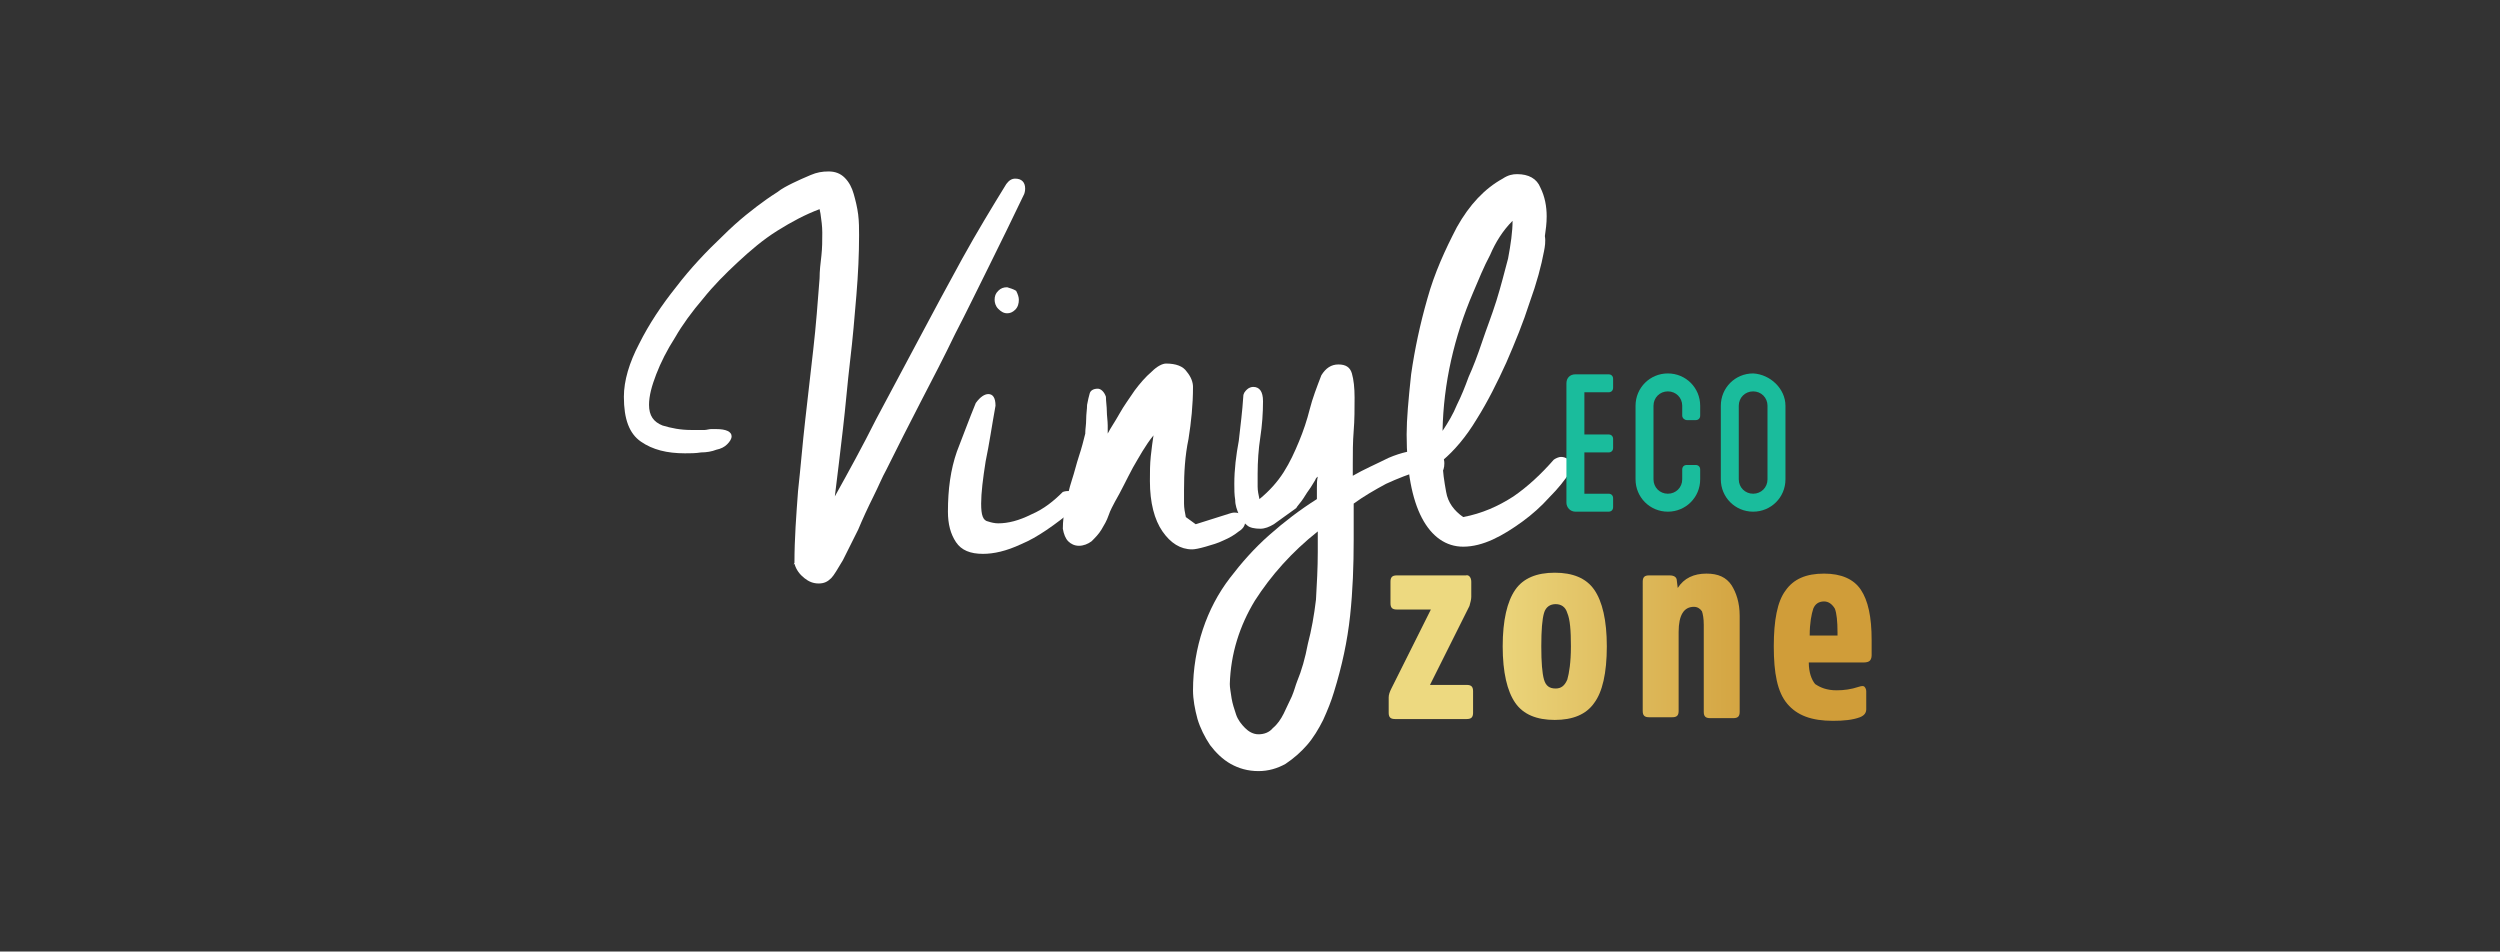 <?xml version="1.0" encoding="UTF-8"?> <!-- Generator: Adobe Illustrator 23.0.1, SVG Export Plug-In . SVG Version: 6.00 Build 0) --> <svg xmlns="http://www.w3.org/2000/svg" xmlns:xlink="http://www.w3.org/1999/xlink" id="Layer_1" x="0px" y="0px" viewBox="0 0 278.5 106" style="enable-background:new 0 0 278.5 106;" xml:space="preserve"><rect x="0" y="0" width="278.5" height="106" fill="#333333" stroke="none"/> <style type="text/css"> .st0{fill:#FFFFFF;} .st1{fill:#1ABC9C;} .st2{fill:url(#SVGID_1_);} .st3{fill:url(#SVGID_2_);} .st4{fill:url(#SVGID_3_);} .st5{fill:url(#SVGID_4_);} .st6{fill:#0F4396;} .st7{fill:url(#SVGID_5_);} .st8{fill:none;stroke:#D09D39;stroke-width:0.75;stroke-miterlimit:10;} .st9{fill:#D09D39;} </style> <g> <g> <path class="st0" d="M78.5,47.9c0.2,0,0.5-0.1,0.7-0.1c0.2,0,0.4,0,0.6,0c1.1,0,1.7,0.3,1.7,0.8c0,0.3-0.2,0.6-0.5,0.9 c-0.3,0.3-0.7,0.5-1.2,0.6c-0.5,0.2-1.1,0.3-1.7,0.3c-0.6,0.1-1.2,0.1-1.8,0.1c-2,0-3.6-0.4-4.9-1.3c-1.3-0.9-1.9-2.5-1.9-5 c0-1.8,0.6-3.8,1.7-5.9c1.1-2.2,2.5-4.3,4.1-6.3c1.6-2.1,3.4-4,5.2-5.7c1.8-1.8,3.5-3.1,4.9-4.1c0.3-0.2,0.7-0.5,1.2-0.8 c0.5-0.4,1.1-0.7,1.7-1c0.6-0.3,1.3-0.6,2-0.9c0.7-0.3,1.3-0.4,2-0.4c0.7,0,1.3,0.2,1.8,0.7c0.5,0.5,0.8,1.1,1,1.8 c0.2,0.7,0.4,1.5,0.5,2.3c0.1,0.8,0.1,1.6,0.1,2.3c0,2.1-0.1,4.3-0.3,6.7s-0.4,4.8-0.7,7.3c-0.3,2.5-0.5,5.1-0.8,7.6 c-0.3,2.6-0.6,5.1-0.9,7.5c1.5-2.7,3.1-5.6,4.6-8.6c1.6-3,3.2-6,4.8-9c1.6-3,3.2-6,4.8-8.9c1.6-2.9,3.3-5.7,4.9-8.3 c0.3-0.4,0.6-0.6,1-0.6c0.7,0,1.1,0.4,1.1,1.1c0,0.1,0,0.3-0.1,0.6c-1.3,2.7-2.6,5.4-3.9,8c-1.3,2.6-2.5,5.1-3.8,7.6 c-1.2,2.5-2.5,5-3.8,7.5c-1.3,2.5-2.6,5.1-3.9,7.7c-0.4,0.7-0.8,1.7-1.4,2.9c-0.6,1.2-1.2,2.5-1.7,3.7c-0.6,1.2-1.2,2.4-1.7,3.4 c-0.6,1-1,1.7-1.3,2c-0.4,0.4-0.8,0.6-1.4,0.6s-1.1-0.2-1.6-0.6c-0.5-0.4-0.9-0.9-1.1-1.6l-0.1,0.1l0.1-0.2c0-2.7,0.2-5.3,0.4-8 c0.3-2.7,0.5-5.3,0.8-7.9c0.3-2.6,0.6-5.3,0.9-7.9c0.3-2.6,0.5-5.3,0.7-7.9c0-0.8,0.1-1.7,0.2-2.5c0.1-0.9,0.1-1.7,0.1-2.6 c0-0.7-0.1-1.4-0.2-2.1l-0.1-0.5c-1.6,0.6-3.1,1.4-4.7,2.4c-1.6,1-3,2.2-4.4,3.5c-1.4,1.3-2.7,2.6-3.9,4.1 c-1.2,1.4-2.3,2.9-3.1,4.3c-0.9,1.4-1.6,2.8-2.1,4.1s-0.8,2.4-0.8,3.4c0,1.2,0.5,1.9,1.5,2.3c1,0.3,2,0.5,3.2,0.5 c0.3,0,0.5,0,0.8,0C78.1,47.9,78.3,47.9,78.5,47.9z"></path> <path class="st0" d="M108.7,44.9c0.5-0.7,1-1,1.4-1c0.5,0,0.8,0.4,0.8,1.3c-0.4,2.2-0.7,4.3-1.1,6.2c-0.3,1.9-0.5,3.5-0.5,4.7 c0,1.3,0.2,1.9,0.8,2c0.3,0.1,0.7,0.2,1.1,0.2c1.1,0,2.3-0.3,3.7-1c1.4-0.6,2.5-1.5,3.5-2.5c0.3-0.1,0.5-0.1,0.6-0.1 c0.3,0,0.6,0.1,0.8,0.3c0.2,0.2,0.3,0.5,0.3,0.8c0,0.2-0.1,0.5-0.3,0.8c-2.3,1.9-4.3,3.3-6,4c-1.7,0.8-3.1,1.1-4.3,1.1 c-1.4,0-2.4-0.4-3-1.3c-0.6-0.9-0.9-2-0.9-3.4c0-2.5,0.3-4.7,1-6.7C107.3,48.5,108,46.6,108.7,44.9z M113.2,32.4 c0.2,0.4,0.3,0.7,0.3,1c0,0.4-0.1,0.8-0.4,1.1c-0.3,0.3-0.6,0.4-0.9,0.4c-0.4,0-0.7-0.2-1-0.5c-0.3-0.3-0.4-0.7-0.4-1 c0-0.4,0.1-0.7,0.4-1c0.3-0.3,0.6-0.4,1-0.4C112.5,32.1,112.9,32.2,113.2,32.4z"></path> <path class="st0" d="M123.2,44.2c0,0.5,0.1,1.1,0.1,1.6c0,0.5,0.1,1.1,0.1,1.6c0,0.1,0,0.3,0,0.4c0,0.2,0,0.3,0,0.5 c0.3-0.6,0.8-1.3,1.3-2.2c0.5-0.9,1.1-1.7,1.7-2.6c0.6-0.8,1.2-1.5,1.9-2.1c0.6-0.6,1.2-0.9,1.6-0.9c1.1,0,1.9,0.3,2.3,0.9 c0.5,0.6,0.7,1.2,0.7,1.7c0,2-0.2,3.9-0.5,5.8c-0.4,1.9-0.5,3.8-0.5,5.7c0,0.5,0,1,0,1.5c0,0.5,0.1,1,0.2,1.5l1.1,0.8l3.8-1.2 c0.3-0.1,0.5-0.1,0.5-0.1c0.8,0,1.2,0.4,1.2,1.1c0,0.3-0.2,0.7-0.7,1c-0.5,0.4-1,0.7-1.7,1c-0.6,0.3-1.3,0.5-2,0.7 c-0.7,0.2-1.2,0.3-1.5,0.3c-1.3,0-2.4-0.7-3.3-2c-0.9-1.3-1.4-3.2-1.4-5.6c0-1,0-1.9,0.1-2.8c0.1-0.9,0.2-1.7,0.3-2.3 c-0.9,1.1-1.6,2.4-2.3,3.6c-0.7,1.3-1.3,2.6-2,3.8c-0.2,0.4-0.5,0.9-0.7,1.5c-0.2,0.6-0.5,1.1-0.8,1.6c-0.3,0.5-0.7,0.9-1.1,1.3 c-0.4,0.3-0.9,0.5-1.4,0.5c-0.5,0-0.9-0.2-1.2-0.5c-0.3-0.3-0.5-0.8-0.6-1.4c0-0.8,0.1-1.7,0.3-2.6c0.2-0.9,0.4-1.9,0.7-2.8 c0.3-0.9,0.5-1.8,0.8-2.7c0.3-0.9,0.5-1.7,0.7-2.5v-0.1c0-0.4,0.1-0.9,0.1-1.5c0-0.6,0.1-1.1,0.1-1.6c0.1-0.5,0.2-1,0.3-1.3 s0.4-0.5,0.9-0.5C122.6,43.3,123,43.6,123.2,44.2L123.2,44.2z"></path> <path class="st0" d="M138.5,44.2c0-0.4,0.2-0.6,0.4-0.8s0.5-0.3,0.7-0.3c0.7,0,1.1,0.5,1.1,1.6c0,1.3-0.1,2.7-0.3,4 s-0.3,2.7-0.3,4.1c0,0.5,0,1,0,1.4c0,0.5,0.1,0.9,0.2,1.4c1.1-0.9,2-1.9,2.7-3c0.7-1.1,1.2-2.2,1.7-3.4c0.5-1.2,0.9-2.4,1.2-3.6 s0.8-2.5,1.3-3.8c0.5-0.8,1.1-1.2,1.9-1.2c0.8,0,1.3,0.3,1.5,1c0.2,0.7,0.3,1.6,0.3,2.7c0,1.2,0,2.5-0.1,3.7 c-0.1,1.2-0.1,2.5-0.1,3.7v1.3c1.2-0.7,2.6-1.3,4-2c1.4-0.6,2.8-0.9,4-0.9c0.5,0,1,0.1,1.5,0.3c0.4,0.2,0.7,0.6,0.7,1.2 c0,0.5-0.1,0.9-0.4,1.1c-0.3,0.3-0.5,0.4-0.8,0.4c-0.5,0-0.8-0.2-1-0.7h-0.4c-1.3,0.4-2.6,0.9-3.9,1.5c-1.3,0.7-2.5,1.4-3.6,2.2 c0,0.7,0,1.4,0,2c0,0.7,0,1.3,0,2c0,2.9-0.1,5.7-0.4,8.5c-0.3,2.8-0.9,5.6-1.8,8.5c-0.3,1-0.7,2-1.2,3.1c-0.5,1-1.1,2-1.8,2.8 c-0.7,0.8-1.5,1.5-2.4,2.1c-0.9,0.5-1.9,0.8-3,0.8c-1.2,0-2.2-0.3-3.1-0.8c-0.9-0.5-1.7-1.3-2.3-2.1c-0.6-0.9-1.1-1.9-1.4-2.9 c-0.3-1.1-0.5-2.2-0.5-3.2c0-2.4,0.4-4.7,1.1-6.8c0.7-2.1,1.7-4,3-5.7c1.3-1.7,2.7-3.3,4.4-4.8c1.7-1.5,3.4-2.8,5.3-4 c0-0.5,0-0.9,0-1.3c0-0.4,0-0.8,0.1-1.2c0,0-0.2,0.1-0.3,0.4c-0.2,0.3-0.4,0.7-0.7,1.1c-0.3,0.4-0.5,0.8-0.8,1.2 c-0.3,0.4-0.5,0.6-0.6,0.8l-2.5,1.8c-0.5,0.3-1,0.5-1.5,0.5c-0.6,0-1.2-0.1-1.5-0.4c-0.4-0.3-0.7-0.7-0.9-1.2 c-0.2-0.5-0.4-1-0.4-1.6c-0.1-0.6-0.1-1.2-0.1-1.8c0-1.6,0.2-3.2,0.5-4.8C138.2,47.3,138.4,45.8,138.5,44.2z M146.6,66.8 c0.1-1.8,0.2-3.5,0.2-5.3v-2.3c-2.9,2.3-5.2,4.9-7,7.7c-1.7,2.8-2.7,5.9-2.8,9.3c0,0.4,0.1,0.9,0.2,1.6c0.1,0.6,0.3,1.2,0.5,1.8 c0.2,0.6,0.6,1.1,1,1.5c0.4,0.4,0.9,0.7,1.5,0.7c0.6,0,1.2-0.2,1.6-0.7c0.5-0.4,0.9-1,1.2-1.6s0.6-1.3,0.9-1.9 c0.3-0.7,0.4-1.2,0.6-1.7c0.5-1.2,0.9-2.6,1.2-4.2C146.1,70.2,146.4,68.5,146.6,66.8z"></path> <path class="st0" d="M172,28c-0.3,1.6-0.8,3.5-1.6,5.7c-0.7,2.2-1.6,4.4-2.6,6.7c-1,2.2-2.1,4.4-3.3,6.3c-1.2,2-2.5,3.5-3.8,4.6 c0,1.2,0.2,2.4,0.4,3.5c0.2,1.2,0.9,2.1,1.9,2.8c2.1-0.4,3.9-1.2,5.6-2.3c1.6-1.1,3.1-2.5,4.5-4.1c0.3-0.2,0.6-0.3,0.8-0.3 c0.3,0,0.6,0.1,0.8,0.3c0.2,0.2,0.3,0.5,0.3,0.9c0,0.2,0,0.4-0.1,0.5c-0.6,0.9-1.3,1.8-2.3,2.8c-0.9,1-1.9,1.9-3,2.7 c-1.1,0.8-2.2,1.5-3.3,2c-1.1,0.5-2.2,0.8-3.3,0.8c-1.9,0-3.5-1.1-4.6-3.2s-1.7-5.2-1.7-9.3c0-1.7,0.2-3.9,0.5-6.7 c0.4-2.8,1-5.6,1.8-8.4c0.8-2.9,2-5.5,3.3-8c1.4-2.5,3.1-4.3,5.1-5.4c0.6-0.4,1.1-0.5,1.6-0.5c1.3,0,2.2,0.5,2.6,1.5 c0.5,1,0.7,2.1,0.7,3.2c0,0.8-0.1,1.5-0.2,2.2C172.2,26.9,172.1,27.5,172,28z M164.1,32.6c-2.1,4.9-3.3,10.1-3.4,15.4 c0.6-0.9,1.2-1.9,1.6-2.9c0.5-1,0.9-2,1.3-3.1c0.5-1.1,1-2.4,1.5-3.9c0.5-1.5,1.1-3,1.6-4.6c0.5-1.6,0.9-3.2,1.3-4.7 c0.3-1.6,0.5-3,0.5-4.2c-1.1,1.1-1.9,2.4-2.5,3.8C165.3,29.7,164.7,31.2,164.1,32.6z"></path> </g> <g> <g> <path class="st1" d="M176.5,43.7v4.7h2.7c0.3,0,0.5,0.2,0.5,0.5v1c0,0.3-0.2,0.5-0.5,0.5h-2.7V55h2.7c0.3,0,0.5,0.2,0.5,0.5v1 c0,0.3-0.2,0.5-0.5,0.5h-3.7c-0.6,0-1-0.5-1-1V42.7c0-0.6,0.4-1,1-1h3.7c0.3,0,0.5,0.2,0.5,0.5v1c0,0.3-0.2,0.5-0.5,0.5H176.5z"></path> <path class="st1" d="M187.4,46.3v-1.1c0-0.9-0.7-1.6-1.6-1.6s-1.6,0.7-1.6,1.6v8.2c0,0.9,0.7,1.6,1.6,1.6s1.6-0.7,1.6-1.6v-1.1 c0-0.3,0.2-0.5,0.5-0.5h1c0.3,0,0.5,0.2,0.5,0.5v1.1c0,2-1.6,3.6-3.6,3.6c-2,0-3.6-1.6-3.6-3.6v-8.2c0-2,1.6-3.6,3.6-3.6 c2,0,3.6,1.6,3.6,3.6v1.1c0,0.3-0.2,0.5-0.5,0.5h-1C187.7,46.8,187.4,46.6,187.4,46.3z"></path> <path class="st1" d="M198.9,45.2v8.2c0,2-1.6,3.6-3.6,3.6c-2,0-3.6-1.6-3.6-3.6v-8.2c0-2,1.6-3.6,3.6-3.6 C197.2,41.7,198.9,43.3,198.9,45.2z M196.9,45.2c0-0.9-0.7-1.6-1.6-1.6c-0.9,0-1.6,0.7-1.6,1.6v8.2c0,0.9,0.7,1.6,1.6,1.6 c0.9,0,1.6-0.7,1.6-1.6V45.2z"></path> </g> </g> <g> <g> <linearGradient id="SVGID_1_" gradientUnits="userSpaceOnUse" x1="154.609" y1="72.025" x2="208.49" y2="72.025"> <stop offset="0.191" style="stop-color:#EDD980"></stop> <stop offset="0.806" style="stop-color:#D09D39"></stop> </linearGradient> <path class="st2" d="M163.9,64.8v1.7c0,0.3-0.1,0.6-0.2,1l-4.4,8.8h4.1c0.5,0,0.7,0.2,0.7,0.7v2.4c0,0.5-0.2,0.7-0.7,0.7h-8 c-0.5,0-0.7-0.2-0.7-0.7v-1.7c0-0.3,0.1-0.6,0.3-1l4.4-8.8h-3.8c-0.5,0-0.7-0.2-0.7-0.7v-2.4c0-0.5,0.2-0.7,0.7-0.7h7.7 C163.6,64,163.9,64.3,163.9,64.8z"></path> <linearGradient id="SVGID_2_" gradientUnits="userSpaceOnUse" x1="154.609" y1="72.025" x2="208.49" y2="72.025"> <stop offset="0.191" style="stop-color:#EDD980"></stop> <stop offset="0.806" style="stop-color:#D09D39"></stop> </linearGradient> <path class="st3" d="M177.6,78.3c-0.9,1.3-2.4,1.9-4.4,1.9s-3.5-0.6-4.4-1.9c-0.9-1.3-1.4-3.4-1.4-6.3c0-2.9,0.5-5,1.4-6.3 c0.9-1.3,2.4-1.9,4.4-1.9s3.5,0.6,4.4,1.9c0.9,1.3,1.4,3.4,1.4,6.3C179,75,178.5,77.1,177.6,78.3z M173.3,76.7c0.6,0,1-0.3,1.3-1 c0.2-0.7,0.4-1.9,0.4-3.7c0-1.8-0.1-3-0.4-3.7c-0.2-0.7-0.7-1-1.3-1c-0.6,0-1.1,0.3-1.3,1c-0.2,0.7-0.3,1.9-0.3,3.7 c0,1.8,0.1,3,0.3,3.7C172.2,76.4,172.6,76.7,173.3,76.7z"></path> <linearGradient id="SVGID_3_" gradientUnits="userSpaceOnUse" x1="154.609" y1="72.025" x2="208.49" y2="72.025"> <stop offset="0.191" style="stop-color:#EDD980"></stop> <stop offset="0.806" style="stop-color:#D09D39"></stop> </linearGradient> <path class="st4" d="M193.8,68.6v10.7c0,0.5-0.2,0.7-0.7,0.7h-2.6c-0.5,0-0.7-0.2-0.7-0.7v-9.7c0-0.7-0.1-1.2-0.2-1.5 c-0.2-0.3-0.5-0.5-0.9-0.5c-1.1,0-1.7,0.9-1.7,2.8v8.8c0,0.5-0.2,0.7-0.7,0.7h-2.6c-0.5,0-0.7-0.2-0.7-0.7V64.8 c0-0.5,0.2-0.7,0.7-0.7h2.3c0.5,0,0.8,0.2,0.8,0.6l0.1,0.8c0.7-1.1,1.8-1.6,3.2-1.6c1.3,0,2.2,0.4,2.8,1.3 C193.4,66,193.8,67.1,193.8,68.6z"></path> <linearGradient id="SVGID_4_" gradientUnits="userSpaceOnUse" x1="154.609" y1="72.025" x2="208.49" y2="72.025"> <stop offset="0.191" style="stop-color:#EDD980"></stop> <stop offset="0.806" style="stop-color:#D09D39"></stop> </linearGradient> <path class="st5" d="M204.6,76.9c0.8,0,1.6-0.1,2.5-0.4c0.3-0.1,0.5-0.1,0.6,0s0.2,0.3,0.2,0.5V79c0,0.4-0.2,0.7-0.7,0.9 c-0.8,0.3-1.8,0.4-3,0.4c-2.4,0-4-0.6-5.1-1.9s-1.5-3.4-1.5-6.4c0-2.9,0.4-5,1.3-6.2c0.9-1.3,2.3-1.9,4.3-1.9 c1.9,0,3.3,0.6,4.1,1.8c0.8,1.2,1.2,3,1.2,5.6V73c0,0.3-0.1,0.5-0.2,0.6c-0.1,0.1-0.3,0.2-0.7,0.2h-6.1c0,1.1,0.3,1.9,0.7,2.4 C202.8,76.6,203.5,76.9,204.6,76.9z M203.2,67c-0.6,0-1,0.3-1.2,0.8c-0.2,0.6-0.4,1.6-0.4,3h3.1v-0.3c0-1.3-0.1-2.2-0.3-2.7 C204.1,67.3,203.7,67,203.2,67z"></path> </g> </g> </g> </svg> 